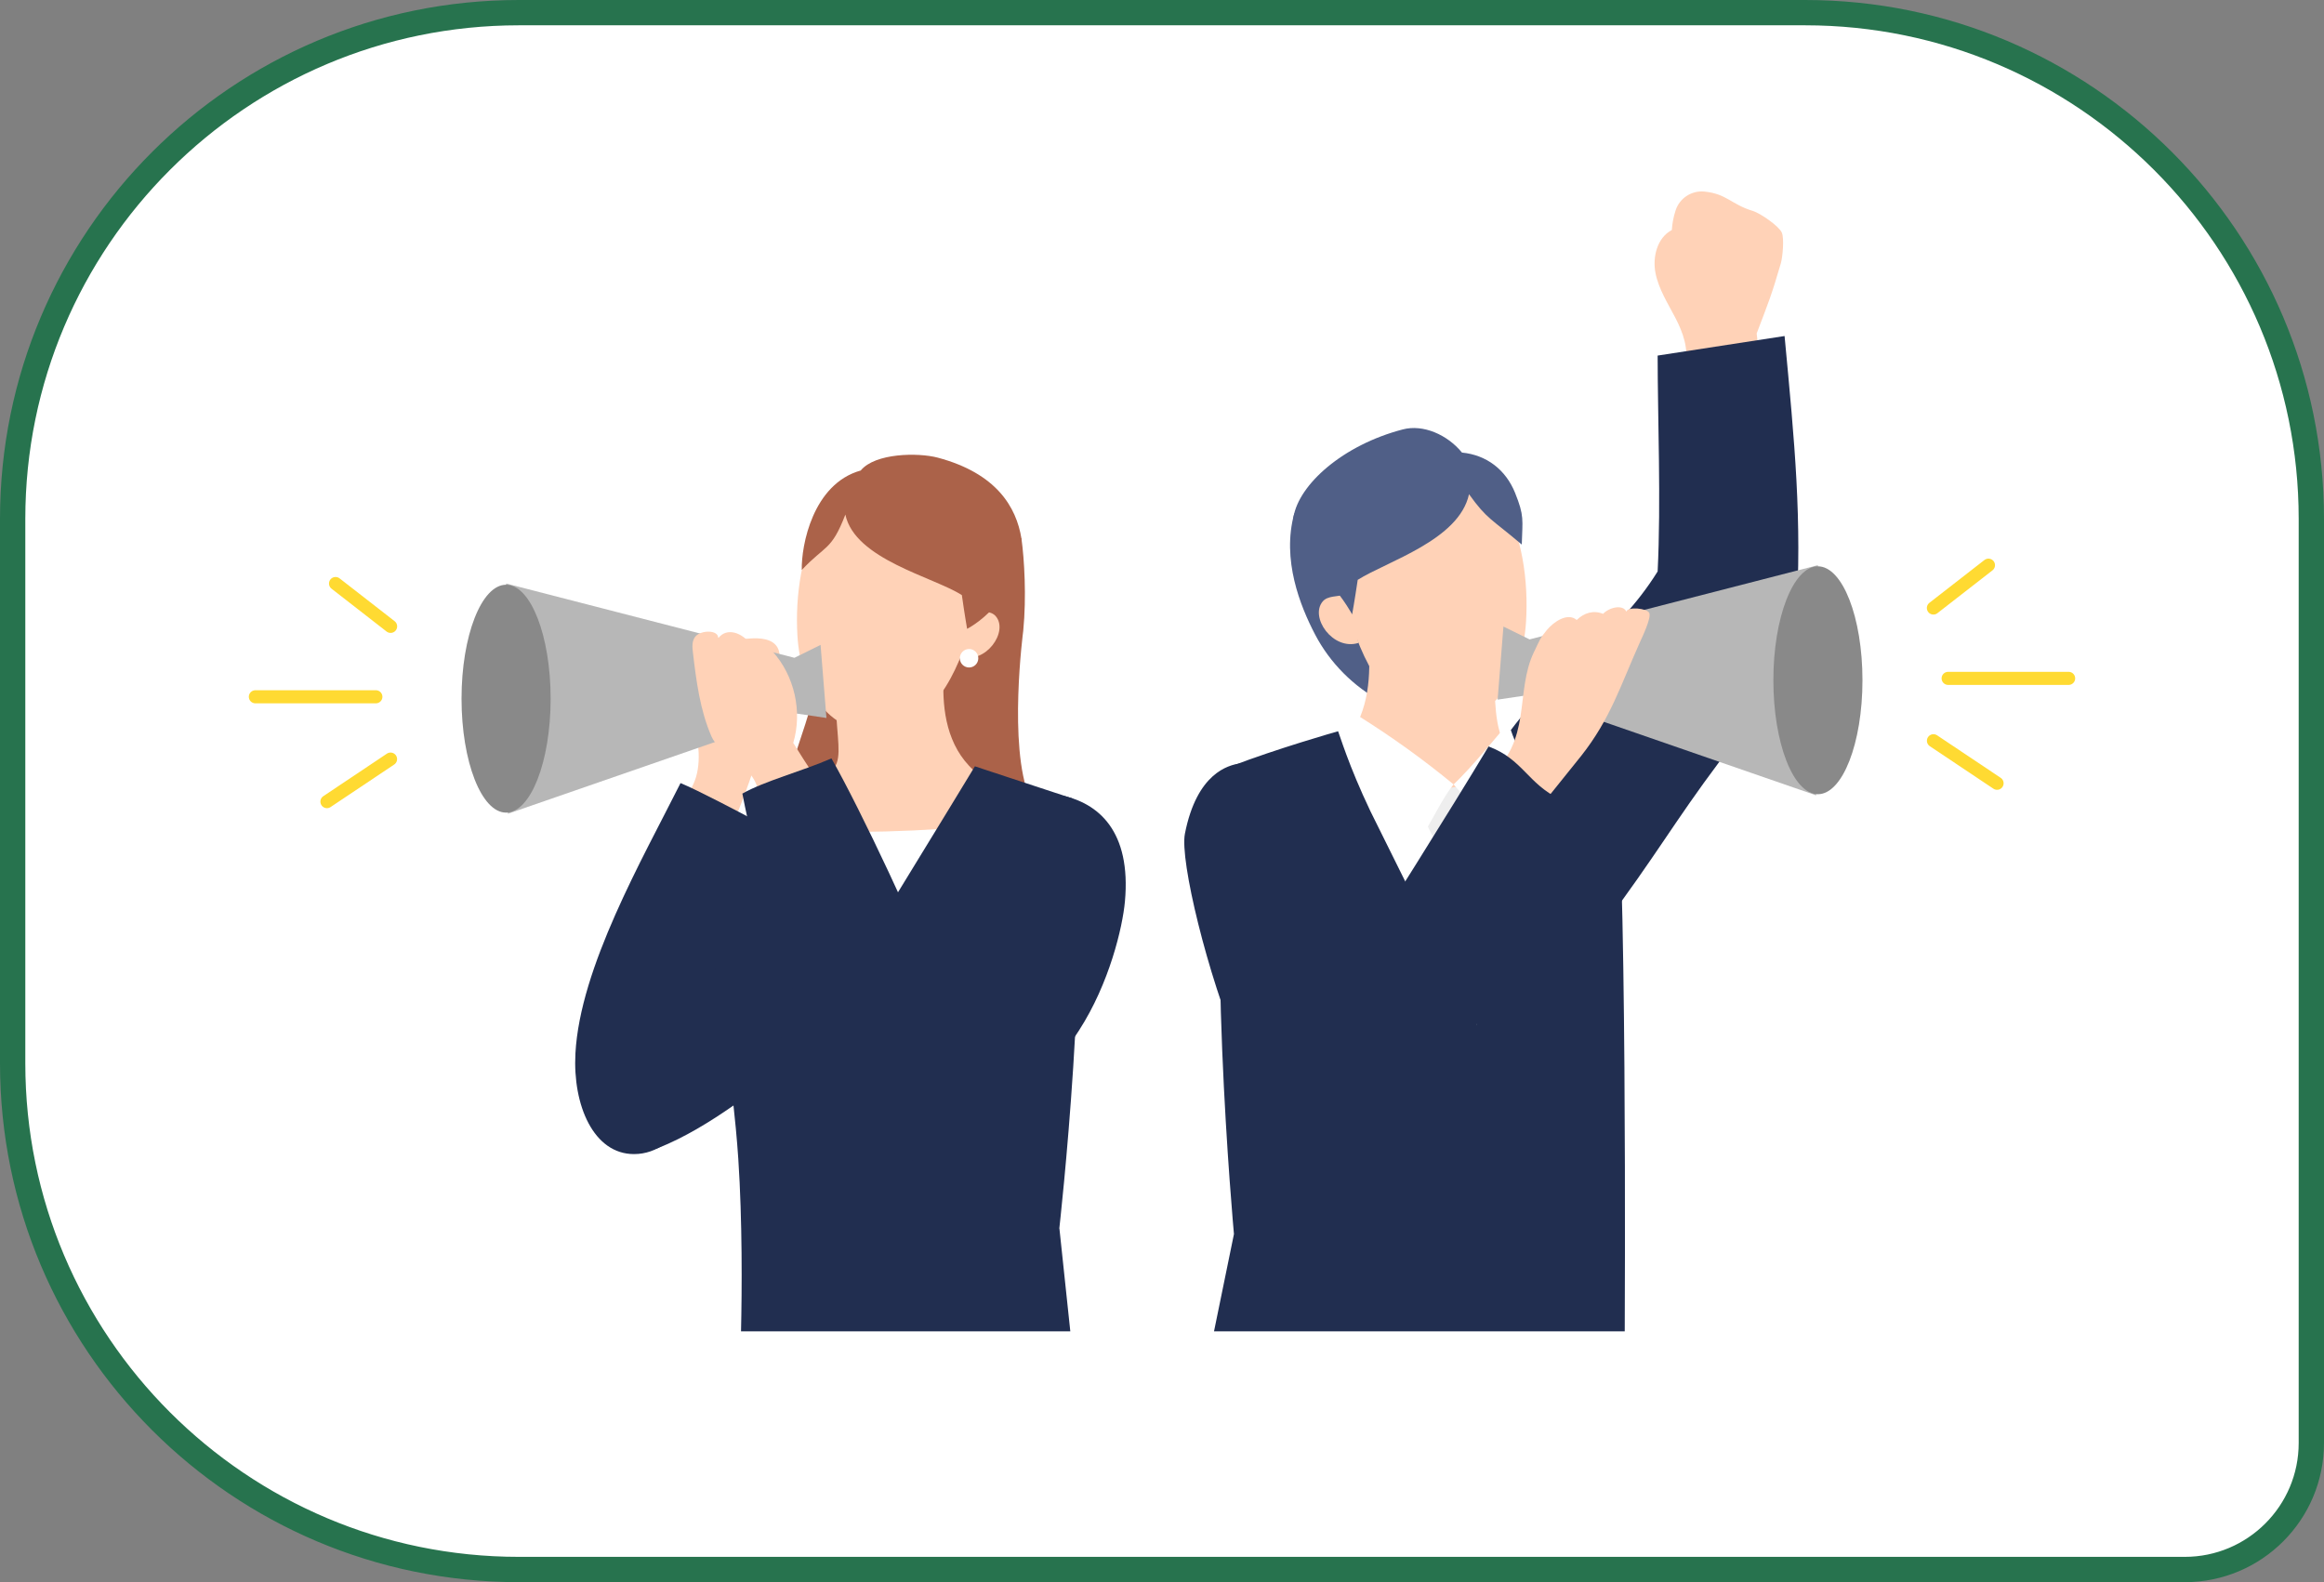<?xml version="1.0" encoding="UTF-8"?><svg id="_レイヤー_2" xmlns="http://www.w3.org/2000/svg" viewBox="0 0 367.28 250.07"><rect x="0" y="0" width="367.28" height="250.07" fill="#808080" stroke="none"/><defs><style>.cls-1{fill:#ab6249;}.cls-2{fill:#212e50;}.cls-3{fill:none;stroke:#ffda32;stroke-linecap:round;stroke-linejoin:round;stroke-width:2.07px;}.cls-4{fill:#898989;}.cls-5{fill:#b7b7b7;}.cls-6,.cls-7{fill:#fff;}.cls-8{fill:#505f87;}.cls-7{stroke:#27734e;stroke-miterlimit:10;stroke-width:4px;}.cls-9{fill:#ffd2b7;}.cls-10{fill:#eee;}</style></defs><g id="_レイヤー_2-2"><path class="cls-7" d="M82,2h203.28c44.15,0,80,35.85,80,80v146.07c0,11.04-8.96,20-20,20H82c-44.15,0-80-35.85-80-80v-86.07C2,37.85,37.85,2,82,2Z"/><path class="cls-1" d="M161.43,85.13c.45,3.27.81,9.15.28,14.58,0,0-2.41,18.19,1.01,26.36,1.74,4.15,2.83,7.07,4,11.42,1.29,4.78.83,10.08-1.56,14.42s-6.77,7.61-11.67,8.35c-4.98.75-10.01-1.04-14.39-3.52-8.12-4.59-15.12-12.33-16.07-21.61-1.16-11.3,6.65-21.83,6.65-33.19,0-4.79-1.3-10.05,1.31-14.08,1.92-2.97,5.51-4.41,8.99-5.04,6.87-1.25,14.98-1.97,21.45,2.31Z"/><path class="cls-1" d="M159.57,82.92c1.92,7.11.27,15.78-2.04,20.15-2.32,4.37-4.96,7.45-9.33,9.77,2.75-7.34,4.07-15.21,3.85-23.04-.02-.84,0-1.83.67-2.34.47-.36,1.12-.36,1.71-.34,1.98.06,2.23-5.11,5.15-4.2Z"/><path class="cls-9" d="M132.02,108.8c1.93.22,15.55-5.93,17.48-6.15-.81,7.27-2.44,22.57,17.43,23.64,0,15.89-13.56,27.95-27.33,27.95-15.64,0-17.37-11.77-17.37-29.34,13.62-2.77,9.8-3.33,9.8-16.1Z"/><path class="cls-6" d="M122.31,131.2c11.74.6,23.52.29,35.21-.93-7.11,22.78-16.92,44.71-29.15,65.2-6.89-19.66-8.69-41.09-6.07-64.28Z"/><path class="cls-9" d="M146.3,75.22c12.22,2.69,9.87,14.36,7.49,22.76-2.6,9.21-6.44,16.24-13.8,17.39-8.89,1.4-13.47-6.31-13.97-14.96-.73-12.67,4.15-28.74,20.28-25.19Z"/><path id="_パス_" class="cls-9" d="M154.05,96.35c1.11.35,2.57.16,3.32,1.05,2.06,2.43-1.59,7.63-5.52,6.38.43-2.38.87-4.75,2.21-7.43Z"/><path class="cls-2" d="M167.43,194.19l1.72,16.24h-52.04c.15-6.57.22-17.43-.43-27.25-.83-12.54-3.61-28.57-2.77-32.51,3.06-14.36,3.72-17.01,5.49-25.36,5.24-1.29,11.19-3.76,11.19-3.76,2.18,4.08-2.18,41.54-2.18,41.54,0,0,25.48-41.59,25.66-41.97.14.04,8.81,2.92,15.51,5.11,2.97,22.54-2.17,67.96-2.17,67.96Z"/><path class="cls-1" d="M136.04,74.35c2.27-2.75,9.04-2.84,12.15-2.02,9.27,2.47,12.43,7.79,13.24,12.8-.39,10.19-8.59,14.26-8.59,14.26,0,0-.39-2.21-.83-5.33-4.49-2.88-16.92-5.64-18.41-12.73-2.22,5.77-3.16,4.78-6.89,8.76-.09-3.86,1.74-13.62,9.33-15.73Z"/><circle class="cls-6" cx="153.15" cy="104.04" r="1.46"/><path class="cls-9" d="M109.99,122.85c.99-3.35.04-6.91-.4-10.38s-.11-7.48,2.6-9.67c1.73-1.4,4.08-1.73,6.3-1.88,1.64-.12,3.63.02,4.41,1.47.44.83.32,1.83.17,2.75-1.33,8.34-3.66,16.53-6.93,24.32-2.3-1.49-4.86-2.58-7.53-3.18.3-1.2,1.01-2.18,1.38-3.44Z"/><polygon class="cls-5" points="125.96 112.79 130.61 113.48 129.68 101.93 125.55 103.97 79.98 92.23 80.26 128.62 125.96 112.79"/><path class="cls-9" d="M125.36,117.43c1.48-4.95.2-10.62-3.26-14.46-.89-.99-2.38-1.9-3.45-1.11-1.32-1.85-3.79-2.78-5.15-.97.1-1.38-2.75-1.34-3.62-.26-.55.68-.48,1.64-.37,2.51.53,4.52,1.12,9.11,2.94,13.28.9,2.08,4.4,4,5.98,5.78s1.26,3.43,2.75,4.92c2.22-1.19,5.06-3.69,7.27-4.87-.99-1.52-1.99-3.03-3.08-4.82Z"/><path class="cls-2" d="M117.33,125.43c3.5-1.99,9.39-3.52,14.07-5.56,4.72,8.28,13.68,27.47,17.08,36.37,2.16,5.65,3.86,11.15,1.98,16.89-.98,3.01-3.17,5.79-6.21,6.69-3.24.96-6.82-.43-9.28-2.74s-4.01-5.42-5.36-8.51c-4.41-10.09-10.32-32.84-12.29-43.15Z"/><path class="cls-2" d="M167.66,125.71c-11.76,6.58-16.68,19.14-22.72,26.8-2.24,2.84-4.49,5.71-6.03,8.98s-3.8,10.6-2.91,14.1,4.5,7.2,8.06,7.83c4.47.79,10.16-1.92,13.46-5.05,6.01-5.7,8.5-8.54,13-15.5,4.82-7.46,6.89-16.33,7.26-20.37,1.02-11.14-4.19-15.61-10.12-16.8Z"/><path class="cls-2" d="M107.55,123.77c-6.1,12.15-15.87,29.13-16.61,42.71-.45,8.24,2.89,15.93,9.25,15.93,14.77,0,17.2-38.8,18.74-52.94-1.54-.83-8.79-4.65-11.38-5.7Z"/><ellipse class="cls-4" cx="79.98" cy="110.43" rx="7.04" ry="18.01"/><path class="cls-2" d="M100.5,162.84c4.88-6.17,11.58-9.44,17.43-11.95,2.61,6.29,5.65,10.84,6.43,17.6-4.1,2.95-12.04,9.65-20.32,12.95-1.31.52-2.19.08-3.46-.53-1.22-.59-1.87-1.94-2.24-3.24-1.53-5.33-.81-11.06,2.16-14.82Z"/><path class="cls-3" d="M53.03,92.23l8.7,6.77"/><line class="cls-3" x1="40.36" y1="110.13" x2="59.4" y2="110.13"/><path class="cls-3" d="M51.67,126.7c3.35-2.24,6.7-4.48,10.05-6.72"/><path class="cls-8" d="M204.54,81.17c-2,7.28.94,14.61,3.29,19.11s6.09,8.25,10.56,10.64c-2.78-7.54-4.09-15.61-3.83-23.64.03-.86.01-1.87-.67-2.4-.48-.37-1.14-.37-1.75-.36-2.03.05-4.6-4.27-7.6-3.35Z"/><path class="cls-9" d="M236.05,105.19c-1.98.22-18.1-6.23-20.08-6.45.83,7.45,2.5,23.14-17.87,24.23,0,16.29,13.9,28.65,28.02,28.65,16.03,0,27.39-10.48,27.39-28.49-18.3,0-16.94-7.17-17.46-17.94Z"/><path class="cls-9" d="M220.51,72.37c-12.54,2.69-10.19,14.67-7.79,23.29,2.62,9.45,6.52,16.68,14.06,17.9,9.11,1.48,13.84-6.41,14.39-15.27.81-12.98-4.11-29.48-20.66-25.93Z"/><path id="_パス_-2" class="cls-9" d="M212.46,93.99c-1.14.35-2.63.15-3.41,1.06-2.13,2.48,1.59,7.83,5.63,6.57-.43-2.44-.86-4.88-2.23-7.63Z"/><path class="cls-6" d="M207.84,121.39c12.67,6.5,25.09,5.09,35.28-1.02,4.88.32,8.35,2.98,13.23,3.3-4.79,21.73-9.25,40.26-14.04,61.99-15.55-3.83-31.76-3.8-47.77-3.75.99-19.2-2.43-36.51-4.16-55.65,4.94-2.12,16.18-5.53,17.47-4.87Z"/><path class="cls-10" d="M223.42,125.72c3.47-.92,7.02-1.5,10.6-1.74-.56,3.21-.8,6.48-.72,9.74-1.97-.08-3.95.16-5.83.72-1.26-2.63-2.52-5.26-4.05-8.72Z"/><path class="cls-6" d="M244.15,120.44c-3.28-3.4-6.16-5.73-6.16-5.73,0,0-5.51,6.73-8.27,9.27,1.43,1.7,4.59,5.12,6.02,6.82,3.82-4.98,4.03-5.98,8.41-10.36Z"/><path class="cls-9" d="M266.31,57.72c.62-2.52-.33-5.16-1.53-7.47s-2.65-4.55-3.15-7.1.28-5.59,2.58-6.79c.07-1.06.27-2.11.6-3.11.63-1.94,2.54-3.18,4.57-2.97,3.56.37,4.21,2.03,7.64,3.06,1.12.34,4.09,2.35,4.57,3.42.41.91.13,3.9-.15,4.86-1.52,5.21-1.89,5.99-3.82,11.09l.66,5.79c-4.11.47-8.24.68-11.98-.76Z"/><path class="cls-2" d="M238.78,115.38c7.71-10.29,16.38-14.13,23.19-25.06.55-11.06,0-24.34,0-34.12,6.65-1.03,13.46-2.07,20.06-3.09,1.6,17.07,2.79,28.85,1.83,44.82-.12,2.06-5.56,13.69-12.12,22.45-7.11,9.49-10.07,14.91-18.23,25.8-1-10.43-11.77-21.92-14.74-30.79Z"/><path class="cls-10" d="M232.4,131.78c3.09,10.82,5.56,23.86,7.78,34.89-2.3.93-4.62,1.87-7.06,2.36-2.43.49-5.02.51-7.35-.36,1.14-11.27,1.92-24.69,1.95-36.01,1.49-.21,2.99-.41,4.67-.88Z"/><path class="cls-6" d="M214.67,113.15c5.25,3.28,10.28,6.9,15.05,10.83-2.57,3.22-4.12,7.8-6.7,10.22-3.47-4.16-11.01-9.76-15.88-12.13,1.95-2.47,5.19-6.77,7.53-8.92Z"/><path class="cls-2" d="M211.47,115.58c.21.44,1.63,5.35,5.11,12.64l16.75,33.78s3.33-22.47,5.77-37.1h0c.17-1,.33-2,.49-3,.13-.77.25-1.54.37-2.31.12-.73.23-1.46.35-2.19l.51-.19c3.15,1.79,4.81.61,14.23,3.82,2.16,8.09,1.72,89.4,1.72,89.4h-64.91l3.15-15.38s-4.83-52.74-.35-73.97c7.01-2.71,16.66-5.47,16.8-5.5Z"/><path class="cls-8" d="M231.04,71.52c-2.32-2.83-6.14-4.49-9.34-3.65-9.52,2.48-16.43,8.72-17.28,13.85-.68,3.88,3.14,7.43,5.63,10.31,2.49,2.88,3.64,5.08,3.64,5.08,0,0,.41-2.26.88-5.46,4.62-2.93,16.03-6.28,17.59-13.54,2.88,4.01,3.49,3.84,8.34,7.96.11-3.96.42-4.5-1.06-8.17-1.48-3.67-4.51-5.99-8.4-6.37Z"/><polygon class="cls-5" points="241.33 109.89 236.68 110.58 237.6 99.03 241.73 101.06 287.3 89.33 287.02 125.71 241.33 109.89"/><ellipse class="cls-4" cx="287.3" cy="107.52" rx="7.04" ry="18.01"/><path class="cls-9" d="M235.57,122.12c2.96-1.83,4.2-5.49,4.73-8.92s.61-7.03,2.13-10.15c.9-1.85.9-2.11,2.03-3.47s3.31-2.8,4.72-1.59c1.19-1.14,2.64-1.58,4.17-.97.91-.99,3.1-1.57,3.68-.35.18-.82,3.28-.55,3.62.22s-1.11,3.8-1.46,4.57c-3.07,6.83-4.66,12.14-9.3,18.01-2.75,3.43-5.51,6.85-8.26,10.28-.19.24-.4.48-.69.56-.39.11-.79-.13-1.13-.36-2.5-1.66-4.99-3.32-7.49-4.99.9-1.11,1.91-2.02,3.24-2.84Z"/><path class="cls-2" d="M235.25,117.98c5.44,2.04,6.17,5.88,11.27,8.33-2.92,9.97-4.21,14.67-8.63,25.32-2.11,5.08-6.59,15.62-9.86,20.04-3.27,4.42-6.88,9.02-12.34,8.37-10.08-1.19-17.35-8.22-19.84-14.1-5.01-11.83-9.42-29.95-8.59-34.16,1.9-9.68,6.94-10.81,8.56-11.1,5.89-1.04,11.63,5.53,15.54,13.76,2.5,5.26,5.57,13.06,5.57,13.06,0,0,12.25-19.36,18.32-29.52Z"/><path class="cls-3" d="M314.25,89.33c-2.9,2.26-5.8,4.51-8.7,6.77"/><line class="cls-3" x1="326.92" y1="107.22" x2="307.88" y2="107.22"/><path class="cls-3" d="M315.61,123.8c-3.35-2.24-6.7-4.48-10.05-6.72"/></g></svg>